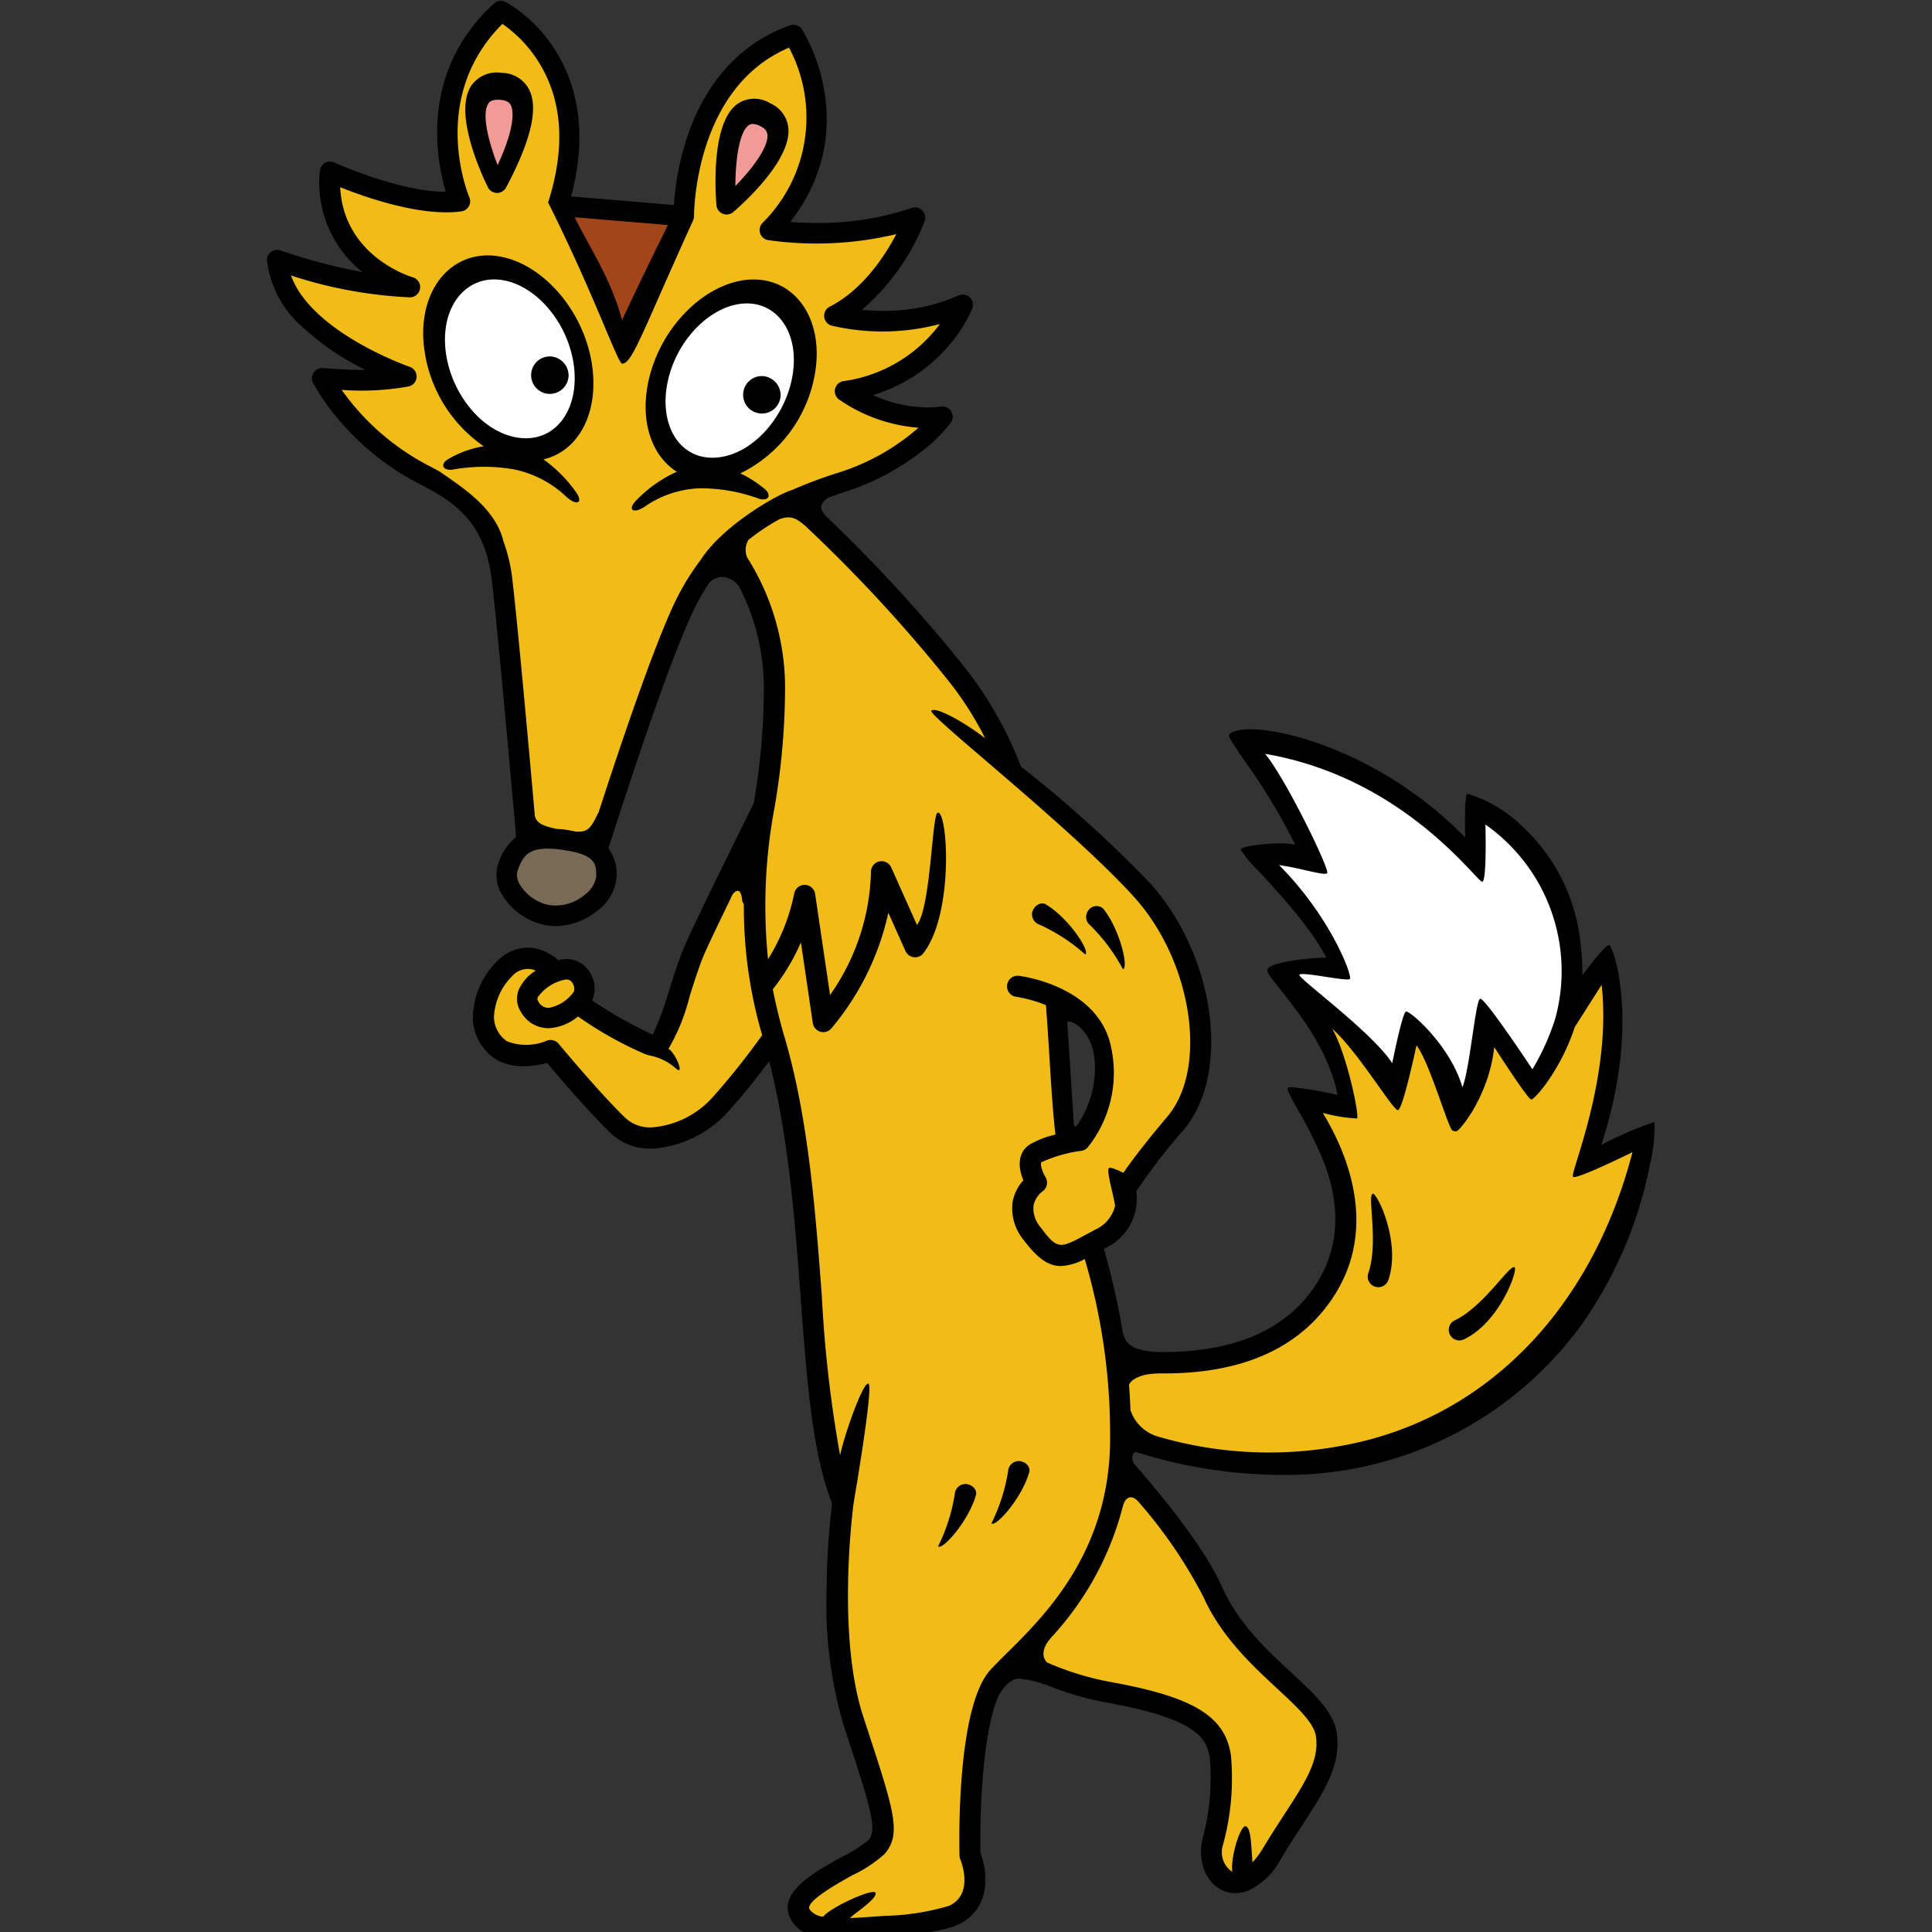 <svg xmlns="http://www.w3.org/2000/svg" xmlns:xlink="http://www.w3.org/1999/xlink" width="163" height="163" viewBox="0 0 163 163"><rect x="0" y="0" width="163" height="163" fill="#333333" stroke="none"/><defs><clipPath id="a"><rect width="163" height="163" transform="translate(0 -0.055)" fill="none"/></clipPath></defs><g transform="translate(0 0.055)" clip-path="url(#a)"><g transform="translate(22.528 0.018)"><path d="M9544.039,13364.295c-.411,0-.795-.018-1.174-.054l-.021,0a.467.467,0,0,1-.114-.017c-1.588-.167-2.561-.682-3.062-1.62-1.193-2.224,1.875-3.922,4.34-5.286l0,0a11.651,11.651,0,0,0,2.209-1.4c.749-.854.225-2.6-1.711-8.513l-.439-1.358a36.213,36.213,0,0,1-1.385-11.213,64.107,64.107,0,0,1,.466-7.312c-1.66-4.162-2.121-10.267-2.653-17.336v-.009l0-.028c-.48-6.394-1.024-13.64-2.656-19.943-.924,1.235-2.281,2.98-3.492,4.283a9.447,9.447,0,0,1-6.295,3.086h-.175a4.788,4.788,0,0,1-3.4-1.288c-1.991-1.912-5.039-5.537-5.38-5.943a7.509,7.509,0,0,1-1.985.287,4.484,4.484,0,0,1-2.284-.559,4.243,4.243,0,0,1-1.982-3.311,6.826,6.826,0,0,1,2.09-5.045,3.7,3.7,0,0,1,2.519-1.093,3.32,3.32,0,0,1,.654.066,4.183,4.183,0,0,1,1.935,1l.017,0c.043-.013.084-.023.125-.032a2.456,2.456,0,0,1,.568-.067,2.251,2.251,0,0,1,1.833.939,2.542,2.542,0,0,1,.318,2.553,38.066,38.066,0,0,0,5.108,2.888,24.023,24.023,0,0,0,1.358-3.652l.008-.025.042-.133c.35-1.109.785-2.489,1.221-3.531.705-1.68,4-8.364,5.9-12.2a58.321,58.321,0,0,0,.852-9.885,18.87,18.87,0,0,0-2.056-8.324,1.839,1.839,0,0,0-1.47-.866,1.468,1.468,0,0,0-1.109.521,19.608,19.608,0,0,0-1.4,2.5c-2.029,4.336-5.307,14.309-7.08,19.866a3.691,3.691,0,0,1,.684,2.414,3.9,3.9,0,0,1-1.586,2.828,5.779,5.779,0,0,1-3.572,1.321,4.889,4.889,0,0,1-.822-.074,5.519,5.519,0,0,1-3.646-2.525,3.065,3.065,0,0,1-.393-2.522,4.6,4.6,0,0,1,1.547-2.395c-.982-11.1-1.669-18.361-2.04-21.566-.583-5-3.055-6.647-6.225-8.28a21.882,21.882,0,0,1-6.664-5.318,18.3,18.3,0,0,1-2.2-3.138.863.863,0,0,1,.771-1.261l.073,0c.009,0,1.687.161,3.582.161a22.046,22.046,0,0,1-5.244-3.547,8.9,8.9,0,0,1-3.073-5.646.861.861,0,0,1,1.146-.885,48.635,48.635,0,0,0,6.913,1.82,9.61,9.61,0,0,1-3.6-8.522.862.862,0,0,1,.419-.677.9.9,0,0,1,.446-.12.832.832,0,0,1,.353.076l.009,0c.566.253,5.635,2.468,9.4,2.472-.852-2.881-2.158-10.2,4.069-15.889a.84.84,0,0,1,.579-.229.863.863,0,0,1,.4.1,12.15,12.15,0,0,1,4.152,4.021c1.514,2.357,2.98,6.42,1.369,12.384l8.677.724a23.087,23.087,0,0,1,1.12-5.741c1.582-4.717,4.584-7.973,8.68-9.415a.872.872,0,0,1,.286-.049.863.863,0,0,1,.721.388,15.036,15.036,0,0,1,1.87,5.159,13.886,13.886,0,0,1-.063,5.19,14.212,14.212,0,0,1-2.81,5.9c.723.054,1.474.082,2.232.082a24.438,24.438,0,0,0,8.014-1.26.864.864,0,0,1,.289-.049.846.846,0,0,1,.613.257.868.868,0,0,1,.2.9l0,.008a18.978,18.978,0,0,1-5.294,7.476c.577.056,1.172.085,1.768.085a15.345,15.345,0,0,0,6.387-1.3.869.869,0,0,1,.354-.075.861.861,0,0,1,.806,1.169,11.854,11.854,0,0,1-1.885,3.025,13.536,13.536,0,0,1-6.5,4.29,11.444,11.444,0,0,0,4.608,1.04,9.638,9.638,0,0,0,1.161-.071.9.9,0,0,1,.1-.006.862.862,0,0,1,.705,1.357,12.4,12.4,0,0,1-2.155,2.192,20.911,20.911,0,0,1-6.937,3.7c-.275.089-.536.184-.788.276l-.037.014c-.14.052-.279.1-.422.153-.375.244-.567.489-.588.752-.021.282.154.587.537.932h-.007a129.352,129.352,0,0,1,11.508,12.554,31.761,31.761,0,0,1,4.8,8.445,104.485,104.485,0,0,1,10.9,9.841c5.507,6.121,6.854,16.043,2.827,20.818a48.389,48.389,0,0,0-3.991,5.179,4.605,4.605,0,0,1-2.652,4.813l-.084.047a61.522,61.522,0,0,1,1.613,7.157l.006-.04c.165.58.411,1.456,2.817,1.573.046,0,.083,0,.119.008l.023,0,.056,0,.355,0c6,0,10.3-1.848,12.772-5.493,2.039-3.013,2.313-6.543.814-10.494a33.2,33.2,0,0,0-2.2-4.441c-.555-.985-.954-1.7-.856-1.848.031-.047.143-.07.33-.07a29.6,29.6,0,0,1,3.869.664c-.717-3.737-3.289-6.97-4.826-8.9-.693-.872-1.151-1.447-1.11-1.664.129-.658,3.676-1.02,4.828-1.02.061,0,.111,0,.156,0-1.213-2.423-3.918-5.369-5.709-7.318a9.107,9.107,0,0,1-1.522-1.825c.091-.257,1.973-.5,3.364-.5a5.551,5.551,0,0,1,1.248.106,52.444,52.444,0,0,0-4.259-7.057l-.01-.014-.007-.011c-.849-1.242-1.409-2.062-1.319-2.183.228-.3.864-.473,1.792-.473,3.569,0,11.651,2.478,18.141,9.126a.279.279,0,0,1,0-.062c-.026-1.035-.062-3.459.178-3.608a.075.075,0,0,1,.04-.007,11.151,11.151,0,0,1,4.581,2.73,15.521,15.521,0,0,1,4.924,9.844,20.425,20.425,0,0,1,.161,2.733.248.248,0,0,1,.029-.042c.562-.751,1.9-2.5,2.222-2.5h.013c.027,0,.065.048.11.122.5.838,2.372,7.116-.78,16.735a.448.448,0,0,1,.046-.024,29.108,29.108,0,0,1,4.383-1.889.112.112,0,0,1,.065.015,13.7,13.7,0,0,1-.385,3.562,35.22,35.22,0,0,1-5.733,13.45,30.774,30.774,0,0,1-25.16,12.72,41.051,41.051,0,0,1-12.4-1.906.422.422,0,0,0-.068-.006.26.26,0,0,0-.231.124.976.976,0,0,0,.028.8c3.812,4.366,6.335,7.9,7.5,10.509,1.359,3.037,3.723,5.229,5.808,7.162,1.913,1.772,3.563,3.3,3.828,5.06.408,2.71-1.062,4.977-2.924,7.847l-.021.032-.1.148c-.507.777-1.082,1.66-1.668,2.642a6.047,6.047,0,0,1-2.68,2.63.546.546,0,0,1-.131.054,3,3,0,0,1-1.029.19,2.516,2.516,0,0,1-.956-.178c-1.482-.592-2.247-2.432-1.818-4.373l.027-.107a19.776,19.776,0,0,0,.6-6.715c-.245-1.7-1.105-3.348-8.841-4.732a25.4,25.4,0,0,1-5-1.482l-.013,0a.01.01,0,0,0-.008,0h-.007a.1.1,0,0,1-.026,0,7.99,7.99,0,0,0-2.261-.506c-.643,0-1.289.755-1.646,1.4-1.388,3-1.623,10.015-1.554,13.3.623,1.615.93,4.707-1.874,6.047-1.307.624-4.384.909-6.1,1.023l-.828.06C9545.98,13364.22,9544.97,13364.295,9544.039,13364.295Zm19.1-77.437a.164.164,0,0,0-.123.039.086.086,0,0,0-.022.068c.011.144.071,1.1.149,2.313l.109,1.7c.138,2.167.271,4.224.295,4.583.007.1.037.154.094.154s.115-.043.2-.128a8.594,8.594,0,0,0,1.476-5.226C9565.174,13287.734,9563.562,13286.857,9563.141,13286.857Z" transform="translate(-9495.473 -13200.746)"/><path d="M9544.039,13364.795c-.407,0-.789-.017-1.165-.051h-.029a.958.958,0,0,1-.2-.022c-1.748-.19-2.835-.787-3.418-1.879-.643-1.2-.341-2.4.9-3.564a18.607,18.607,0,0,1,3.635-2.39l.013-.008a13.028,13.028,0,0,0,2.073-1.288c.574-.655-.1-2.8-1.809-8.03l-.439-1.359a36.7,36.7,0,0,1-1.409-11.371,64.857,64.857,0,0,1,.454-7.243c-1.651-4.231-2.109-10.317-2.64-17.354l0-.056c-.453-6.028-.964-12.819-2.391-18.834-.857,1.117-1.914,2.435-2.893,3.487a9.963,9.963,0,0,1-6.646,3.245h-.189a5.28,5.28,0,0,1-3.747-1.428c-1.773-1.7-4.344-4.711-5.213-5.74a7.842,7.842,0,0,1-1.806.224,4.985,4.985,0,0,1-2.536-.626,4.719,4.719,0,0,1-2.226-3.674,7.272,7.272,0,0,1,2.242-5.479,4.2,4.2,0,0,1,2.861-1.229,3.8,3.8,0,0,1,.753.076,4.608,4.608,0,0,1,1.964.944,2.927,2.927,0,0,1,.582-.059,2.743,2.743,0,0,1,2.233,1.14,3.132,3.132,0,0,1,.527,2.647,45.335,45.335,0,0,0,4.267,2.456c.341-.758.795-2.173,1.114-3.166l.05-.158c.352-1.115.789-2.5,1.236-3.573.7-1.676,3.968-8.3,5.878-12.157a57.471,57.471,0,0,0,.835-9.726,18.366,18.366,0,0,0-1.984-8.072,1.338,1.338,0,0,0-1.041-.626.967.967,0,0,0-.712.326,19.256,19.256,0,0,0-1.34,2.407c-1.985,4.242-5.192,13.974-6.98,19.566a4.344,4.344,0,0,1,.631,2.508,4.391,4.391,0,0,1-1.769,3.21,6.289,6.289,0,0,1-3.89,1.435,5.421,5.421,0,0,1-.907-.081l-.009,0a6.035,6.035,0,0,1-3.983-2.764,3.553,3.553,0,0,1-.435-2.935,5.3,5.3,0,0,1,1.5-2.459c-.97-10.947-1.647-18.107-2.016-21.285a9,9,0,0,0-2.021-5.131,12.623,12.623,0,0,0-3.935-2.763,22.379,22.379,0,0,1-6.816-5.438,18.709,18.709,0,0,1-2.264-3.232,1.364,1.364,0,0,1,1.216-1.99c.037,0,.075,0,.113,0l.038,0c.116.012.671.061,1.453.1a20.24,20.24,0,0,1-3.537-2.628,9.376,9.376,0,0,1-3.228-5.968,1.357,1.357,0,0,1,1.354-1.477,1.349,1.349,0,0,1,.458.079,48.688,48.688,0,0,0,5.154,1.46,10.049,10.049,0,0,1-1.51-2.227,10.521,10.521,0,0,1-.994-5.5,1.364,1.364,0,0,1,.662-1.069l.007,0a1.4,1.4,0,0,1,.7-.187,1.332,1.332,0,0,1,.56.121l0,0a29.855,29.855,0,0,0,8.534,2.406,15.519,15.519,0,0,1,4.391-15.732,1.341,1.341,0,0,1,.92-.362,1.373,1.373,0,0,1,.632.155,12.707,12.707,0,0,1,4.341,4.194c1.519,2.364,2.993,6.378,1.579,12.2l7.586.633a23.519,23.519,0,0,1,1.106-5.36c1.633-4.868,4.74-8.231,8.987-9.728a1.363,1.363,0,0,1,1.59.535l.008.013a15.534,15.534,0,0,1,1.938,5.337,14.1,14.1,0,0,1-2.415,10.73q.639.028,1.281.027a23.942,23.942,0,0,0,7.845-1.23,1.372,1.372,0,0,1,.458-.078,1.342,1.342,0,0,1,.97.406,1.369,1.369,0,0,1,.313,1.421l0,.015a20.162,20.162,0,0,1-4.521,6.878c.175,0,.351.008.525.008a14.843,14.843,0,0,0,6.18-1.255,1.373,1.373,0,0,1,.562-.12,1.361,1.361,0,0,1,1.272,1.848,12.28,12.28,0,0,1-1.968,3.167,13.916,13.916,0,0,1-5.447,3.986,10.368,10.368,0,0,0,3.175.523,9.119,9.119,0,0,0,1.1-.067,1.351,1.351,0,0,1,.163-.01,1.362,1.362,0,0,1,1.113,2.146l-.008.011a13.088,13.088,0,0,1-2.237,2.278,21.435,21.435,0,0,1-7.1,3.788c-.271.087-.527.181-.768.269l-.037.015-.368.134c-.225.153-.311.275-.316.341,0,.028.006.189.374.521l.968.871h-.063a132.444,132.444,0,0,1,10.65,11.739,32.187,32.187,0,0,1,4.831,8.453,104.247,104.247,0,0,1,10.852,9.813,21.392,21.392,0,0,1,5.113,11.182c.564,4.158-.265,7.91-2.275,10.294a52.3,52.3,0,0,0-3.854,4.969,5.064,5.064,0,0,1-2.668,4.992,61.051,61.051,0,0,1,1.492,6.664l.02.071c.142.5.316,1.111,2.361,1.211.05,0,.093,0,.135.009l.059,0,.336,0c5.829,0,9.987-1.774,12.358-5.273,1.942-2.87,2.2-6.247.761-10.036a32.635,32.635,0,0,0-2.167-4.373c-.847-1.5-1.1-1.958-.842-2.363l0-.008a.856.856,0,0,1,.746-.293,21.574,21.574,0,0,1,3.207.506c-.871-3.3-3.152-6.169-4.556-7.931l-.007-.009c-.937-1.178-1.287-1.619-1.2-2.06.079-.406.43-.825,2.44-1.157.748-.123,1.571-.207,2.2-.245a44.358,44.358,0,0,0-5.245-6.5l-.016-.017c-.452-.493-.843-.918-1.118-1.239-.381-.444-.608-.734-.493-1.07.109-.31.4-.508,1.6-.678a17.066,17.066,0,0,1,2.239-.157c.142,0,.275,0,.4.007a58.649,58.649,0,0,0-3.821-6.169l-.025-.038c-.419-.613-.779-1.141-1.019-1.522-.282-.451-.55-.878-.283-1.234a2.689,2.689,0,0,1,2.192-.673,22.282,22.282,0,0,1,8.178,2.112,33.608,33.608,0,0,1,9.441,6.3c0-.326,0-.67.008-.994.033-1.4.15-1.71.417-1.88a.562.562,0,0,1,.312-.087,11.209,11.209,0,0,1,4.918,2.86,16.016,16.016,0,0,1,5.083,10.154q.086.715.128,1.37c.127-.159.257-.318.385-.472.813-.969,1.11-1.146,1.4-1.146a.508.508,0,0,1,.114.012.692.692,0,0,1,.437.353,14.137,14.137,0,0,1,1.051,5.31,32.589,32.589,0,0,1-1.436,10.726c.409-.2.883-.421,1.348-.631a7.041,7.041,0,0,1,2.258-.823.589.589,0,0,1,.368.117.762.762,0,0,1,.223.677c0,.2-.015.464-.04.762a25.157,25.157,0,0,1-.379,2.616,35.737,35.737,0,0,1-5.818,13.646,31.273,31.273,0,0,1-25.566,12.929,41.934,41.934,0,0,1-12.262-1.835.614.614,0,0,0,.021.086c3.813,4.374,6.344,7.93,7.523,10.569,1.317,2.943,3.641,5.1,5.69,7,1.981,1.835,3.691,3.42,3.983,5.353.437,2.9-1.078,5.232-3,8.189l-.12.185c-.5.771-1.072,1.645-1.657,2.625a6.563,6.563,0,0,1-2.891,2.824,1,1,0,0,1-.192.078,3.475,3.475,0,0,1-1.187.216,3.022,3.022,0,0,1-1.146-.215c-1.709-.685-2.6-2.763-2.117-4.943l.029-.116a19.317,19.317,0,0,0,.591-6.528,2.732,2.732,0,0,0-1.391-2.139c-1.283-.843-3.587-1.553-7.043-2.172a25.823,25.823,0,0,1-5.021-1.48.72.72,0,0,1-.074-.016l-.048-.016a7.506,7.506,0,0,0-2.081-.473c-.326,0-.84.483-1.2,1.128-1.331,2.9-1.564,9.7-1.5,12.98a6.676,6.676,0,0,1,.343,3.307,4.329,4.329,0,0,1-2.5,3.287c-1.313.627-4.143.929-6.284,1.071l-.825.06C9546.009,13364.719,9544.988,13364.795,9544.039,13364.795Zm-1.186-1.057.06,0c.362.035.731.052,1.126.052.912,0,1.913-.074,2.8-.141l.83-.06a20.507,20.507,0,0,0,5.922-.976,3.322,3.322,0,0,0,1.945-2.554,5.666,5.666,0,0,0-.322-2.862l-.031-.081,0-.088c-.07-3.329.174-10.438,1.6-13.523l.017-.032c.443-.8,1.224-1.659,2.084-1.659a8.366,8.366,0,0,1,2.365.511.6.6,0,0,1,.106.024l.028.011a24.954,24.954,0,0,0,4.9,1.454c3.643.652,6,1.39,7.416,2.321a3.7,3.7,0,0,1,1.832,2.832,20.2,20.2,0,0,1-.606,6.895l-.029.114c-.372,1.7.266,3.294,1.518,3.793l.007,0a2.029,2.029,0,0,0,.764.14,2.492,2.492,0,0,0,.857-.16l.031-.01.021-.007.025-.016.035-.015a5.584,5.584,0,0,0,2.441-2.425c.594-1,1.169-1.879,1.677-2.657l.118-.183c1.8-2.779,3.228-4.976,2.848-7.5-.24-1.585-1.831-3.06-3.674-4.767-2.121-1.968-4.523-4.2-5.924-7.325-1.146-2.562-3.642-6.056-7.421-10.384l-.047-.055-.03-.065a1.436,1.436,0,0,1,.006-1.284.761.761,0,0,1,.651-.353.869.869,0,0,1,.15.013l.039.007.037.012a40.5,40.5,0,0,0,12.243,1.881,30.274,30.274,0,0,0,24.754-12.511,34.7,34.7,0,0,0,5.648-13.255,22.305,22.305,0,0,0,.39-2.851c-.637.236-1.9.794-3.737,1.705l-.029.016.026-.015-.17-.343-.573-.235a32.209,32.209,0,0,0,1.735-11.481,15.961,15.961,0,0,0-.754-4.481,24.715,24.715,0,0,0-1.67,2.058l-.015.019a.485.485,0,0,0,.085-.268l-1-.009v-.009h0a19.954,19.954,0,0,0-.157-2.665,15.027,15.027,0,0,0-4.765-9.533,12.782,12.782,0,0,0-3.926-2.509,27.2,27.2,0,0,0-.036,3.011v.034a.487.487,0,0,0-.14-.31l-.711.7,0,0h0a32.505,32.505,0,0,0-10.01-6.948,21.266,21.266,0,0,0-7.773-2.027,3.488,3.488,0,0,0-1.2.157c.214.367.68,1.049,1.133,1.713l.023.033a52.842,52.842,0,0,1,4.3,7.124l.438.952-1.016-.259a4.854,4.854,0,0,0-1.125-.091,15.019,15.019,0,0,0-2.6.231c.282.329.716.8,1.115,1.236l.016.018c1.809,1.968,4.541,4.941,5.788,7.433l.38.76-.849-.036c-.038,0-.082,0-.135,0a19.5,19.5,0,0,0-2.478.219,7.186,7.186,0,0,0-1.777.429c.172.273.565.769.922,1.217l.007.008c1.565,1.967,4.186,5.258,4.926,9.118l.146.763-.755-.183c-.486-.114-2.426-.537-3.422-.632.161.317.406.753.632,1.154a33.577,33.577,0,0,1,2.231,4.51c1.56,4.111,1.268,7.8-.868,10.951-2.569,3.791-7.006,5.713-13.187,5.713l-.359,0h-.031l-.086-.007c-.028,0-.06,0-.1-.006a4.428,4.428,0,0,1-2.494-.682l-.286,1.964-.516-3.237a60.8,60.8,0,0,0-1.6-7.1l-.106-.379.438-.245a4.117,4.117,0,0,0,2.392-4.292l-.028-.183.1-.157a48.64,48.64,0,0,1,4.035-5.239c1.828-2.168,2.575-5.637,2.048-9.515a20.365,20.365,0,0,0-4.865-10.647,104.038,104.038,0,0,0-10.839-9.785l-.1-.084-.049-.123a31.274,31.274,0,0,0-4.726-8.313,128.814,128.814,0,0,0-11.463-12.5l-.914-.863h.291a1.164,1.164,0,0,1-.062-.47,1.528,1.528,0,0,1,.814-1.133l.049-.032.056-.02.416-.151.038-.015c.25-.092.518-.189.808-.282a20.42,20.42,0,0,0,6.772-3.607,12.131,12.131,0,0,0,2.064-2.094l0,0a.364.364,0,0,0,.014-.387.37.37,0,0,0-.312-.18l-.046,0a10.214,10.214,0,0,1-1.218.074,11.969,11.969,0,0,1-4.813-1.084l-1.207-.543,1.265-.391a13.041,13.041,0,0,0,6.261-4.134,11.4,11.4,0,0,0,1.8-2.885.365.365,0,0,0-.094-.393.35.35,0,0,0-.246-.1.37.37,0,0,0-.151.032,15.836,15.836,0,0,1-6.59,1.343c-.6,0-1.215-.029-1.815-.087l-1.228-.119.963-.77a18.441,18.441,0,0,0,5.14-7.263.372.372,0,0,0-.082-.379l0,0a.346.346,0,0,0-.255-.105.36.36,0,0,0-.122.021,24.946,24.946,0,0,1-8.181,1.288c-.762,0-1.524-.028-2.27-.083l-.935-.07.578-.737a13.716,13.716,0,0,0,2.714-5.693,13.366,13.366,0,0,0,.06-5,14.754,14.754,0,0,0-1.8-4.972.364.364,0,0,0-.3-.16.354.354,0,0,0-.122.021c-3.943,1.389-6.839,4.536-8.37,9.1a22.6,22.6,0,0,0-1.095,5.614l-.033.509-.508-.043-9.273-.773.156-.579c1.563-5.786.151-9.71-1.308-11.982a11.591,11.591,0,0,0-3.962-3.848.358.358,0,0,0-.405.05l-.006.006c-6.021,5.5-4.752,12.587-3.927,15.378l.189.643h-.67c-3.866,0-9.025-2.258-9.6-2.516l-.016-.007a.334.334,0,0,0-.142-.029.394.394,0,0,0-.194.052.359.359,0,0,0-.172.281,9.112,9.112,0,0,0,3.413,8.1l1.485,1.215-1.89-.336a49.013,49.013,0,0,1-6.991-1.841.36.36,0,0,0-.124-.021.358.358,0,0,0-.358.4,8.419,8.419,0,0,0,2.919,5.322,21.548,21.548,0,0,0,5.125,3.464l1.879.946h-2.1c-1.688,0-3.274-.128-3.622-.164h-.033a.376.376,0,0,0-.309.163.367.367,0,0,0-.019.369,17.894,17.894,0,0,0,2.137,3.042,21.393,21.393,0,0,0,6.512,5.2,13.729,13.729,0,0,1,4.23,2.992,9.954,9.954,0,0,1,2.263,5.675c.371,3.213,1.059,10.473,2.041,21.58l.024.28-.226.166a4.143,4.143,0,0,0-1.37,2.152,2.582,2.582,0,0,0,.35,2.109,5.008,5.008,0,0,0,3.3,2.286,4.369,4.369,0,0,0,.732.066,5.274,5.274,0,0,0,3.257-1.209,3.413,3.413,0,0,0,1.4-2.447,3.222,3.222,0,0,0-.575-2.1l-.166-.209.081-.254c1.778-5.573,5.066-15.572,7.1-19.926a20.085,20.085,0,0,1,1.431-2.564l.02-.029.022-.026a1.962,1.962,0,0,1,1.485-.69,2.329,2.329,0,0,1,1.879,1.079l.021.029.016.031a19.354,19.354,0,0,1,2.11,8.543,58.744,58.744,0,0,1-.856,9.966l-.012.078-.035.07c-1.9,3.833-5.19,10.51-5.888,12.17-.429,1.027-.859,2.392-1.205,3.488l-.05.16a22.289,22.289,0,0,1-1.413,3.768l-.21.332-.373-.126a38.278,38.278,0,0,1-5.217-2.94l-.374-.239.193-.4a2.032,2.032,0,0,0-.27-2.036,1.761,1.761,0,0,0-1.432-.738,1.98,1.98,0,0,0-.452.054l-.012,0a.9.9,0,0,0-.088.022l-.018,0-.266.078-.207-.184a3.7,3.7,0,0,0-1.7-.885,2.8,2.8,0,0,0-.553-.056,3.219,3.219,0,0,0-2.178.958,6.366,6.366,0,0,0-1.936,4.61,3.773,3.773,0,0,0,1.737,2.947,4,4,0,0,0,2.034.491,6.961,6.961,0,0,0,1.85-.269l.312-.087.207.247c.558.664,3.433,4.069,5.344,5.9a4.3,4.3,0,0,0,3.054,1.148h.167a8.933,8.933,0,0,0,5.937-2.927c1.207-1.3,2.547-3.023,3.458-4.242l.623-.833.262,1.008c1.642,6.344,2.188,13.609,2.67,20.021l0,.048c.528,7.025.985,13.093,2.619,17.188l.048.121-.017.128a63.259,63.259,0,0,0-.462,7.251,35.71,35.71,0,0,0,1.36,11.055l.439,1.359c2.046,6.254,2.543,7.934,1.611,9a10.686,10.686,0,0,1-2.335,1.5l-.013.008a18,18,0,0,0-3.441,2.247c-1.159,1.093-.982,1.838-.7,2.365.416.779,1.266,1.211,2.674,1.359l.037,0,.021,0Zm20.789-67.522a.6.6,0,0,1-.593-.621c-.025-.381-.163-2.512-.295-4.585l-.182-2.821c-.04-.635-.069-1.094-.077-1.187a.585.585,0,0,1,.157-.448.656.656,0,0,1,.487-.2,2.409,2.409,0,0,1,1.57.94,4.919,4.919,0,0,1,1.1,3.038,9.02,9.02,0,0,1-1.612,5.6A.8.8,0,0,1,9563.643,13296.216Zm-.107-8.657c.011.163.022.353.036.566l.182,2.821c.086,1.356.167,2.622.224,3.486a8.954,8.954,0,0,0,.838-4.044A3.529,3.529,0,0,0,9563.535,13287.559Z" transform="translate(-9495.473 -13200.746)" fill="rgba(0,0,0,0)"/><path d="M15.3,56.744a3.716,3.716,0,0,1,2.267-1.47.735.735,0,0,1,.17-.022.544.544,0,0,1,.451.251.839.839,0,0,1,.151.779,3.332,3.332,0,0,1-2.117,1.366.976.976,0,0,1-.886-.559.327.327,0,0,1-.036-.344" transform="translate(7.546 27.312)" fill="#f1bc18"/><path d="M31.241,67.69A7.7,7.7,0,0,1,26.2,70.2a3.063,3.063,0,0,1-2.289-.789c-2.123-2.038-5.6-6.216-5.631-6.258a.894.894,0,0,0-1.018-.259,4.474,4.474,0,0,1-3.346.045,2.544,2.544,0,0,1-1.1-2.011,5.228,5.228,0,0,1,1.542-3.494,1.783,1.783,0,0,1,1.59-.58,2.281,2.281,0,0,1,.39.124,3.7,3.7,0,0,0-1.418,1.588,2.047,2.047,0,0,0,.184,1.917,2.66,2.66,0,0,0,2.31,1.352c.022,0,.045,0,.066,0a4.227,4.227,0,0,0,2.428-.989A31.32,31.32,0,0,0,25.6,64.034l-.007,0c.058.009.1.037.161.048s.112.034.163.048a4.7,4.7,0,0,1,2.24,1.089c.65.613.229-.765-.421-1.491a.732.732,0,0,0-.2-.145,16.62,16.62,0,0,0,1.8-4.475c.383-1.206.779-2.454,1.167-3.38.288-.687,1.048-2.288,2.017-4.287.139-.287.29-.595.436-.9.4-.486.7-.4.8.445a.628.628,0,0,0,.145.381,38.443,38.443,0,0,0,1.544,11.053,61.658,61.658,0,0,1-4.195,5.261" transform="translate(6.329 24.839)" fill="#f1bc18"/><path d="M59.244,61.159c.1-.315,3.991.578,4.254.353S61.877,56.254,57.53,51.9c1.872.256,3.788.916,4.057.684s-3.482-7.966-5.233-10.07c11.787,2.005,17.938,10.925,18.328,10.793s.258-4.828.258-4.828A15.11,15.11,0,0,1,80.816,64.9h0a20.022,20.022,0,0,1-1.913,4.23s-4.017-6.085-4.411-5.95S73.624,69.111,73,70.65c-1.015-3.534-4.453-6.5-4.765-6.393s-1.155,4.356-1.155,4.356c-1.714-2.637-7.93-7.138-7.835-7.454" transform="translate(27.855 21.014)" fill="#fff"/><path d="M25.237,12.874q-2.264,4.555-3.87,8.027c-.9-3.507-3.036-6.63-3.991-8.683Z" transform="translate(8.588 6.04)" fill="#a24518"/><path d="M19.847,51.741a3.791,3.791,0,0,1-2.983.889,3.728,3.728,0,0,1-2.478-1.7,1.46,1.46,0,0,1-.248-1.1c.478-1.417.968-2.25,3.716-1.878,2.966.4,2.957,1.227,2.947,2.276a2.289,2.289,0,0,1-.955,1.512" transform="translate(6.972 23.661)" fill="#796a56"/><path d="M35.934,46.5a20.7,20.7,0,0,0-2.271,3.758c-1.813,3.873-4.537,11.95-6.357,17.56-.057.1-.115.2-.179.344-.6,1.284-1,1.291-1.708,1.291-.323-.07-.655-.137-1.031-.188-.248-.033-.457-.036-.683-.052-.019,0-.03-.012-.049-.016-1.021-.236-1.588-.447-1.729-1.086-.544-6.149-1.429-15.9-1.9-19.973a13.774,13.774,0,0,0-.74-3.154c-.669-2.845-3.54-4.613-5.336-5.882q-.529-.3-1.071-.577a20.685,20.685,0,0,1-7.252-6.349,22.437,22.437,0,0,0,5.675-.293.861.861,0,0,0,.066-1.65c-.09-.031-8.283-2.89-10.015-7.708a37.546,37.546,0,0,0,10.013,1.844h.024a.862.862,0,0,0,.241-1.689c-.253-.075-5.84-1.795-6.128-7.6,2.179.868,6.845,2.5,10.22,2.037a.861.861,0,0,0,.672-1.2C16.359,15.83,12.886,7.6,19.189,1.3a10.992,10.992,0,0,1,2.989,3.107c2.077,3.235,2.37,7.259.868,11.96,3.888,7.76,5.858,13.538,6.242,13.6.87-.015,1.656-2.554,5.979-12.065l.01-.025a.763.763,0,0,0,.028-.075.74.74,0,0,0,.03-.093.575.575,0,0,0,.012-.073c0-.033.009-.067.01-.1v-.03c0-.111-.013-10.807,8.014-14.2A12.53,12.53,0,0,1,41.128,18.1a.861.861,0,0,0,.483,1.442,28.956,28.956,0,0,0,10.814-.507c-.964,1.834-2.826,4.7-5.619,6.121a.862.862,0,0,0,.164,1.6,18.813,18.813,0,0,0,9.132-.137,12.2,12.2,0,0,1-8.139,4.821.862.862,0,0,0-.386,1.539,13.58,13.58,0,0,0,6.715,2.391,18.732,18.732,0,0,1-6.877,3.828,38.163,38.163,0,0,0-3.8,1.432c-1.2.336-5.834,2.992-7.682,5.871" transform="translate(0.669 0.643)" fill="#f1bc18"/><path d="M49.035,125.012c-.529.522-.985.973-1.36,1.385-2.839,3.11-2.642,14.4-2.609,15.675a.879.879,0,0,0,.07.326c.049.118,1.183,2.89-.934,3.9a20.638,20.638,0,0,1-5.451.853l-.838.058c-.677.049-1.4.1-2.1.124.415-.4,2.319-1.642,2.171-2.113s-3.893,1.254-4.413,2a1.59,1.59,0,0,1-1.16-.625c-.359-.666,2.439-2.216,3.631-2.878a11.028,11.028,0,0,0,2.7-1.787c1.446-1.654.8-3.646-1.358-10.246l-.442-1.354c-2.288-7.028-.829-17.858-.814-17.967v0l0-.009c0-.042,1.724-9.976,1.251-10.109s-2.085,4.5-2.388,6.052a106.479,106.479,0,0,1-1.541-13.444c-.53-7.034-1.13-15.007-3.135-21.8-.426-1.445-.749-2.794-1-4.078a17.61,17.61,0,0,0,2.37-3.955L32.69,71.83a.894.894,0,0,0,1.548.466,22.669,22.669,0,0,0,4.825-9.777l1.442,3.225a.894.894,0,0,0,.677.519.854.854,0,0,0,.8-.285c2.64-3.317,2.1-12.089,1.243-11.9-.483.1-.568,7.957-1.748,9.472l-2.171-4.853a.893.893,0,0,0-1.708.377A18.84,18.84,0,0,1,34.145,69.46l-1.261-8.532a.893.893,0,0,0-1.759-.043,16.8,16.8,0,0,1-2.213,5.556,44.661,44.661,0,0,1,.556-12.835,60.375,60.375,0,0,0,.882-10.248,20.6,20.6,0,0,0-3.211-10.835,1.666,1.666,0,0,1,.115-1.454A17.5,17.5,0,0,1,29.912,29.3c.94-.32,1.408-.067,2.206.64A126.019,126.019,0,0,1,44.069,42.87,27.82,27.82,0,0,1,47.23,47.8c-1.85-1.436-4.247-2.715-4.541-2.319S54.595,55.413,59.83,61.23C64.7,66.643,66.056,75.619,62.616,79.7c-2.044,2.425-3.134,3.894-3.725,4.759-.52-.256-1.076-.489-1.206-.4-.257.179.332,2.079.511,3.181A2.991,2.991,0,0,1,56.5,89.264c-.247.13-.477.256-.693.372-2.28,1.233-2.466,1.333-3.872-.542a2.5,2.5,0,0,1-.629-1.85,2.055,2.055,0,0,1,.756-1.213.9.9,0,0,0,.26-1.206c-.306-.5-.471-1.176-.351-1.255a11.86,11.86,0,0,1,3.383-.967.883.883,0,0,0,.522-.281,10.07,10.07,0,0,0,2.005-8.328c-.956-5.264-7.548-6.124-7.829-6.157a.893.893,0,0,0-.217,1.772,11.1,11.1,0,0,1,2.524.707c.121,1.6.218,3.141.309,4.6.146,2.383.281,4.526.493,6.321a7.82,7.82,0,0,0-2.182.841c-1,.665-1,1.9-.524,3.013a3.657,3.657,0,0,0-.909,1.838,4.175,4.175,0,0,0,.959,3.231c1.181,1.576,2.113,2.167,3.11,2.167a4.772,4.772,0,0,0,2.017-.593A52.075,52.075,0,0,1,57.772,106.6c.106,9.664-5.429,15.139-8.737,18.41" transform="translate(13.358 14.415)" fill="#f1bc18"/><path d="M51.822,84.833a40.179,40.179,0,0,1,5.5,8.039c1.506,3.368,4.123,5.795,6.225,7.745,1.665,1.544,3.1,2.877,3.274,4.012.308,2.05-.879,3.876-2.676,6.639-.548.843-1.17,1.8-1.8,2.845a6.9,6.9,0,0,1-.87,1.17c-.112-1.16-.091-2.85-.55-3.032s-1.318,2.6-1.157,3.825a.224.224,0,0,1-.027-.006,1.991,1.991,0,0,1-.734-2.324l.025-.112a21.2,21.2,0,0,0,.625-7.352c-.477-3.332-3.169-4.964-10.293-6.237a24.289,24.289,0,0,1-5.212-1.618c-.649-.638-.16-1.568.3-2.055l-.019.009a25.645,25.645,0,0,0,6.131-11.24v.036c.151-.575.617-1.033,1.257-.345" transform="translate(21.669 41.763)" fill="#f1bc18"/><path d="M66.558,94.452a33.3,33.3,0,0,1-15.34-.756,3.442,3.442,0,0,1-2.427-2.267q-.045-1.114-.121-2.137c.214-.462,1-.952,2.639-.952h.016c4.979.043,10.929-1.055,14.471-6.282,4.032-5.95,1.216-12.422-.78-15.7a13.344,13.344,0,0,0,2.887.472c.229-.179-.853-5.445-2.094-7.575,2.126,1.856,5.118,6.89,5.541,6.871s1.571-5.468,1.571-5.468c1.1,1.4,2.694,7.07,3.054,7.2a.906.906,0,0,0,.306.054c.266,0,2.769-3,3.2-7.11,0,0,2.827,4.408,3.117,4.429s2.5-2.5,3.679-6.115l2.265-3.559c.882,7.83-2.7,15.925-2.415,16.192s5.019-2.076,5.019-2.076C87.653,83.1,78.575,92.306,66.558,94.452" transform="translate(24.057 27.461)" fill="#f1bc18"/><path d="M43.24,51.609c.155-.468.705-.823,1.13-.565,1.989,1.213,3.745,3.982,3.314,4.223A15.306,15.306,0,0,0,43.8,52.738a.905.905,0,0,1-.565-1.13" transform="translate(21.351 25.189)"/><path d="M46.581,52.726a.9.9,0,0,1-.142-1.255.834.834,0,0,1,1.255-.139c1.449,1.822,2.144,5.027,1.657,5.106a15.239,15.239,0,0,0-2.77-3.712" transform="translate(22.86 25.26)"/><path d="M44.093,83.381c-.641,2.24-2.844,4.668-3.19,4.319a15.353,15.353,0,0,0,1.408-4.411.9.9,0,0,1,.938-.846c.492.025.98.46.844.938" transform="translate(20.215 40.751)"/><path d="M41.082,84.679c-.641,2.24-2.844,4.668-3.19,4.319A15.313,15.313,0,0,0,39.3,84.586a.9.9,0,0,1,.938-.846c.492.025.98.46.844.938" transform="translate(18.726 41.393)"/><path d="M72.25,71.5c.342.16-1.2,4.59-4.215,6.065a.892.892,0,1,1-.783-1.6c2.445-1.2,4.553-4.671,5-4.462" transform="translate(32.995 35.339)"/><path d="M63.887,74.618a.893.893,0,1,1-1.69-.577c.879-2.575-.1-6.521.365-6.69.356-.13,2.41,4.085,1.325,7.267" transform="translate(30.721 33.29)"/><path d="M13.86,14.2h.013a.862.862,0,0,0,.761-.457c2.149-4.053,2.769-6.789,1.893-8.362a2.625,2.625,0,0,0-2.276-1.312A2.616,2.616,0,0,0,11.707,5.14c-1.556,2.319.888,7.552,1.393,8.579a.863.863,0,0,0,.761.48" transform="translate(5.534 2.005)"/><path d="M12.572,5.9c.061-.091.215-.32.811-.32.058,0,.12,0,.185.006.675.046.829.326.888.43.175.312.541,1.536-1.1,5.088-.786-2.02-1.36-4.348-.786-5.2" transform="translate(6.099 2.761)" fill="#f19a96"/><path d="M25.938,15.225a.846.846,0,0,0,.324.063.855.855,0,0,0,.565-.212C28,14.06,31.784,10.535,31.458,7.919a2.541,2.541,0,0,0-1.5-2,2.546,2.546,0,0,0-2.73,0C24.938,7.465,25.306,13.338,25.4,14.5a.864.864,0,0,0,.535.726" transform="translate(12.517 2.735)"/><path d="M27.588,7.048a.521.521,0,0,1,.318-.1,1.524,1.524,0,0,1,.671.2c.456.232.541.483.565.675.123.982-1.125,2.75-2.7,4.363.01-2.177.321-4.59,1.143-5.143" transform="translate(13.071 3.437)" fill="#f19a96"/><path d="M15.091,14.431c-3.622-.52-6.4,2.406-6.269,6.816a11.8,11.8,0,0,0,5.106,9.226,8.519,8.519,0,0,0-2.908,1.034c-.823.43-.581,1.019.224.944a15.006,15.006,0,0,1,5.257-.024A9.094,9.094,0,0,1,20.964,34.8c.894.738,1.3.389.81-.365a11.594,11.594,0,0,0-2.812-2.856c2.945-.681,4.7-3.9,4.1-7.975-.695-4.671-4.272-8.637-7.968-9.169" transform="translate(4.358 7.104)"/><path d="M15.992,29.044c-3.226-.625-5.868-4.375-5.944-8.083-.07-3.407,2.085-5.62,4.843-5.179,2.8.447,5.49,3.5,6.013,7.084.569,3.9-1.63,6.813-4.912,6.177" transform="translate(4.966 7.774)" fill="#fff"/><path d="M36.128,23.129c.514-4.38-1.943-7.561-5.518-7.392-3.648.173-7.477,3.781-8.561,8.367-.828,3.507.2,6.5,2.348,7.848a11,11,0,0,0-3.506,2.5c-.6.66-.256,1.074.723.495a8.7,8.7,0,0,1,4.682-1.6,14.361,14.361,0,0,1,5.07.894c.767.208,1.094-.333.366-.9a9.685,9.685,0,0,0-1.98-1.251,11.521,11.521,0,0,0,6.376-8.972" transform="translate(10.18 7.776)"/><path d="M26.9,30.079c-3.177.318-5.058-2.73-4.186-6.539.808-3.536,3.7-6.327,6.455-6.454,2.69-.124,4.513,2.337,4.1,5.7C32.831,26.4,30,29.77,26.9,30.079" transform="translate(11.122 8.444)" fill="#fff"/><path d="M18.072,21.715a1.581,1.581,0,1,1-1.579-1.641,1.611,1.611,0,0,1,1.579,1.641" transform="translate(7.37 9.923)"/><path d="M30.042,22.825a1.581,1.581,0,1,1-1.579-1.641,1.611,1.611,0,0,1,1.579,1.641" transform="translate(13.288 10.471)"/></g></g></svg>